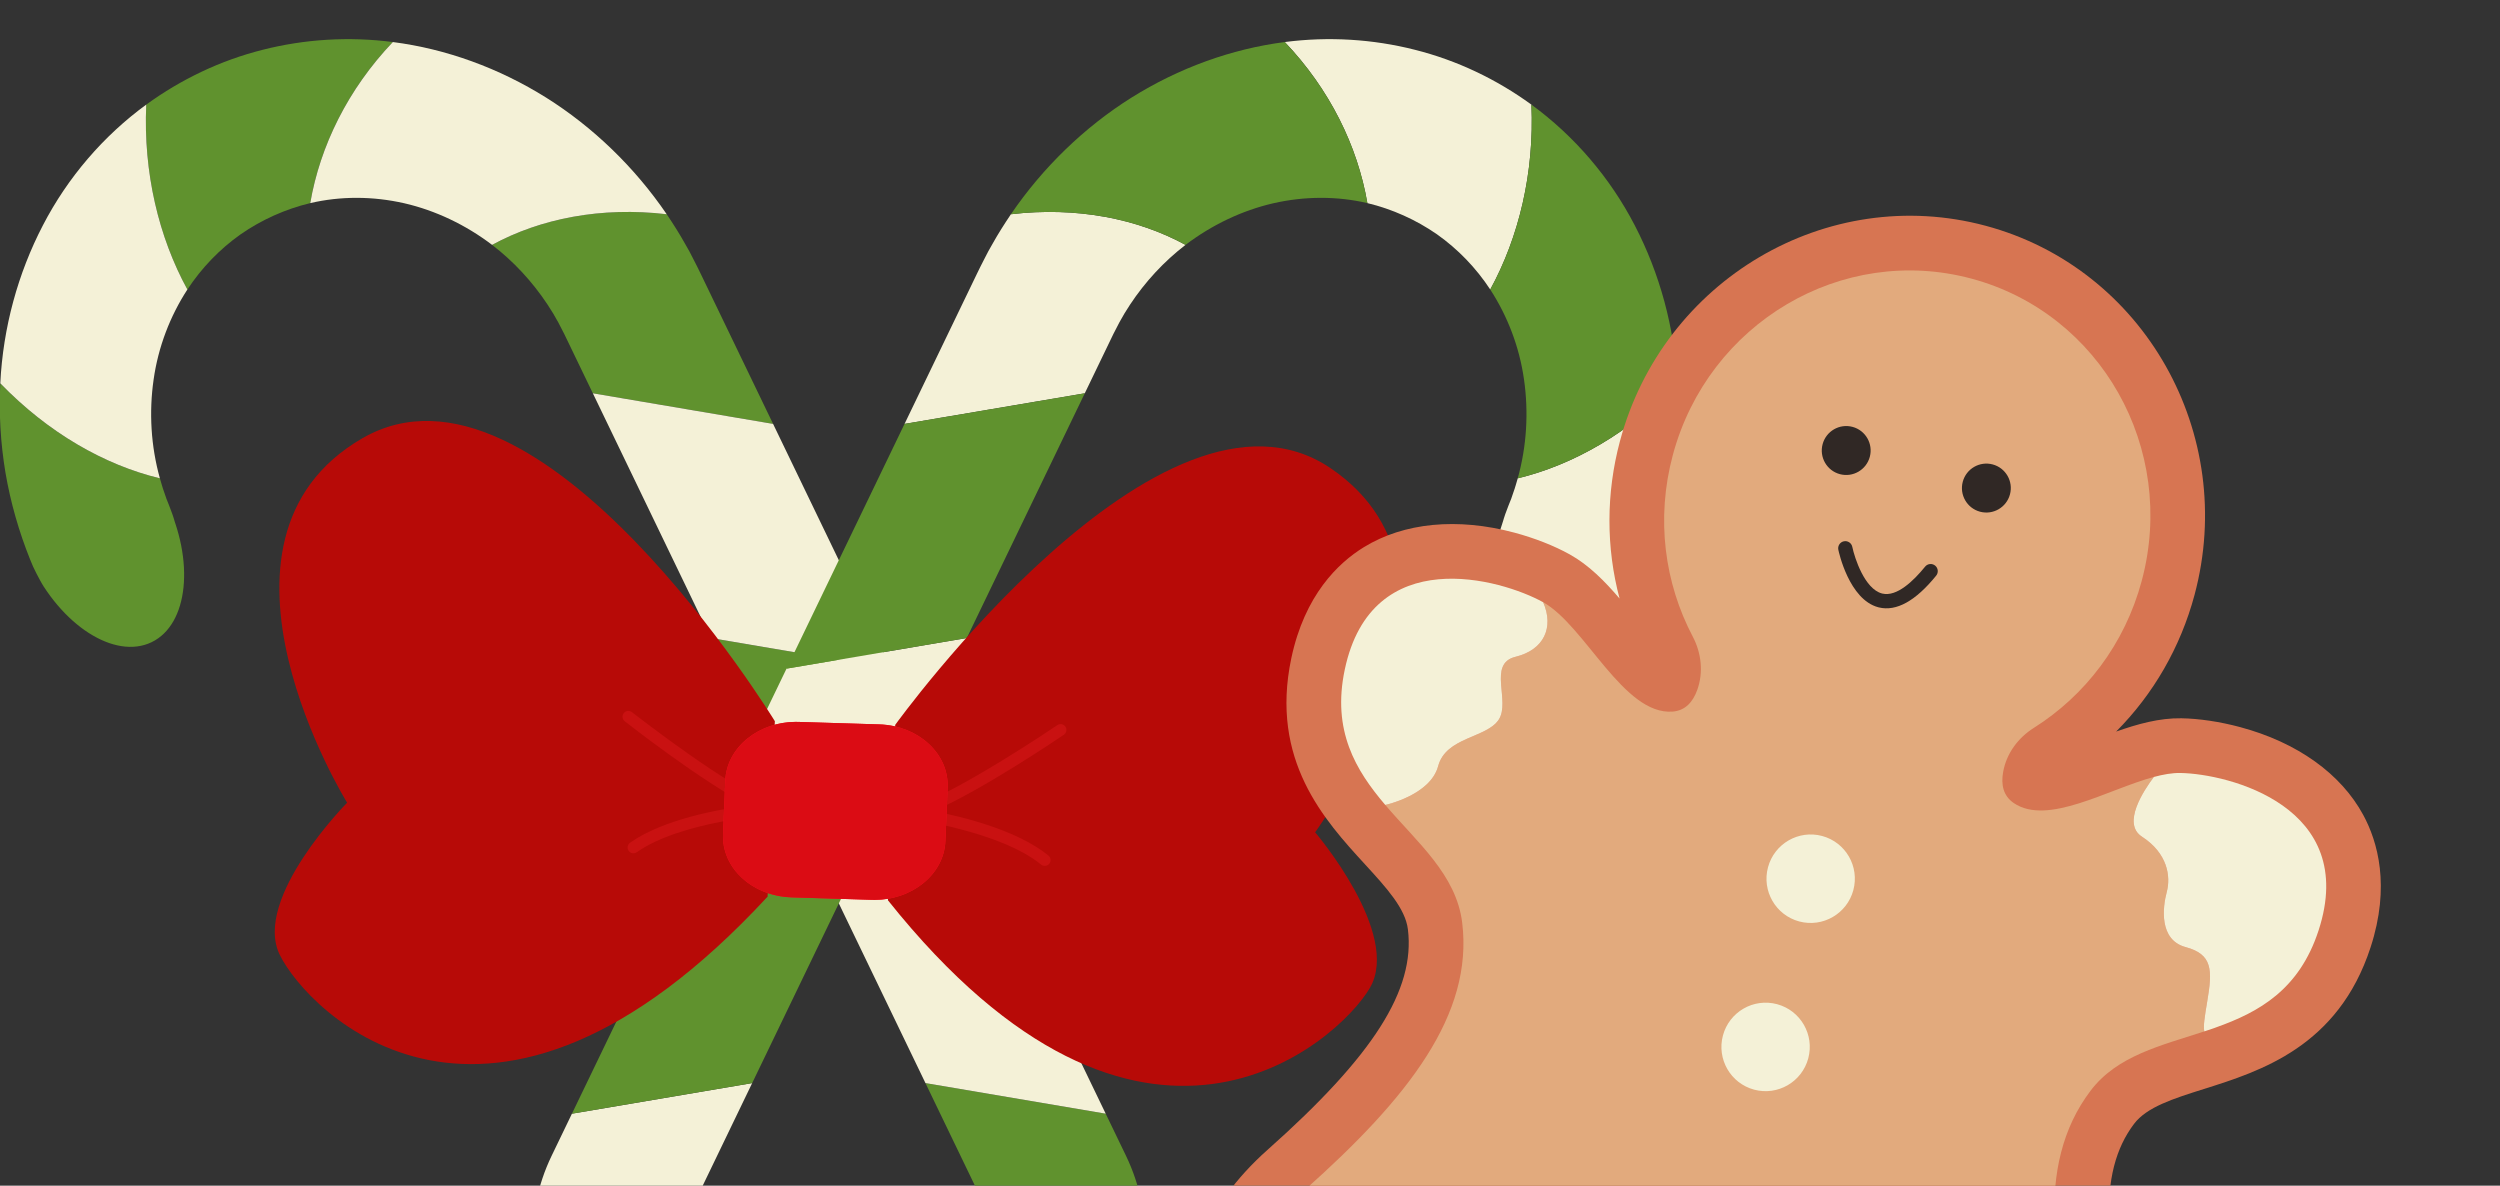 <?xml version="1.0" encoding="UTF-8"?>
<svg width="447px" height="212px" viewBox="0 0 447 212" version="1.1" xmlns="http://www.w3.org/2000/svg" xmlns:xlink="http://www.w3.org/1999/xlink">
    <rect x="0" y="0" width="447" height="212" fill="#333333" stroke="none"/>
    <title>decoration-22</title>
    <g id="decoration-22" stroke="none" stroke-width="1" fill="none" fill-rule="evenodd">
        <g id="Christmas/Stuffs/Candy-Cane-2" transform="translate(0, 7)">
            <g id="Candy-1" transform="translate(-0.04, -0)">
                <path d="M106.041,63.32 L138.268,68.793 L125.314,41.928 C125.002,41.259 124.487,40.255 124.02,39.343 L123.308,37.959 L122.539,36.603 C121.53,34.787 120.407,33.033 119.249,31.308 C107.552,29.93 96.684,32.067 88.025,36.783 C91.87,39.735 95.229,43.36 97.942,47.46 L98.931,49.021 L99.85,50.628 C100.146,51.17 100.413,51.731 100.702,52.279 L100.915,52.691 L101.183,53.245 L106.041,63.32 M55.513,29.315 C57.266,19.115 62.25,8.946 70.282,0.517 C62.455,-0.499 54.524,-0.009 47.013,1.902 C39.483,3.799 32.458,7.152 26.188,11.704 C25.642,23.896 28.439,35.438 33.544,44.767 C36.097,40.882 39.328,37.54 43.057,34.902 C46.807,32.297 51.081,30.379 55.513,29.315 M0.094,61.538 C-0.175,66.837 0.133,72.21 1.017,77.515 C1.923,82.819 3.416,88.045 5.429,93.047 C5.768,93.921 6.145,94.766 6.573,95.572 C6.787,95.973 7,96.372 7.211,96.77 C7.419,97.141 7.668,97.604 7.846,97.862 C8.62,99.055 9.447,100.166 10.316,101.188 C12.053,103.233 13.951,104.916 15.894,106.164 C19.779,108.661 23.841,109.415 27.142,107.825 L27.143,107.825 C30.444,106.234 32.385,102.589 32.852,97.996 C33.085,95.7 32.951,93.166 32.433,90.535 C32.174,89.22 31.82,87.879 31.368,86.532 C31.233,86.158 31.202,85.967 31.11,85.687 C31.03,85.428 30.945,85.169 30.853,84.913 C30.661,84.402 30.468,83.887 30.273,83.366 L29.796,82.174 L29.382,80.963 C29.078,80.163 28.881,79.335 28.627,78.523 C18.761,76.154 8.665,70.398 0.094,61.538 M144.413,142.898 L176.64,148.371 L159.368,112.551 L127.141,107.078 L144.413,142.898 M177.347,211.199 C182.533,221.955 192.178,228.153 198.782,224.973 C205.385,221.792 206.544,210.389 201.358,199.633 L197.739,192.129 L165.512,186.656 L177.347,211.199" id="Combined-Shape" fill="#60922E"></path>
                <path d="M33.544,44.767 C28.439,35.438 25.642,23.896 26.188,11.704 C18.548,17.285 12.154,24.704 7.705,33.297 C3.249,41.878 0.584,51.556 0.094,61.538 C8.665,70.398 18.761,76.154 28.627,78.523 C27.015,72.749 26.67,66.693 27.504,60.879 C28.321,55.054 30.451,49.523 33.544,44.767 M88.025,36.783 C96.684,32.067 107.552,29.93 119.249,31.308 C113.522,22.909 106.089,15.724 97.668,10.439 C89.236,5.171 79.846,1.746 70.282,0.517 C62.25,8.946 57.266,19.115 55.513,29.315 C60.95,28.049 66.71,28.065 72.313,29.339 C77.914,30.628 83.316,33.206 88.025,36.783 M127.141,107.078 L159.368,112.551 L138.268,68.793 L106.041,63.32 L127.141,107.078 M165.512,186.656 L197.739,192.129 L176.64,148.371 L144.413,142.898 L165.512,186.656" id="Combined-Shape" fill="#F4F1D7"></path>
            </g>
            <g id="Candy-2" transform="translate(95.399, -0)">
                <path d="M98.56,63.32 L66.333,68.793 L79.287,41.928 C79.599,41.259 80.114,40.255 80.581,39.343 L81.294,37.959 L82.062,36.603 C83.072,34.787 84.195,33.033 85.353,31.308 C97.049,29.93 107.917,32.067 116.576,36.783 C112.732,39.735 109.372,43.36 106.66,47.46 L105.671,49.021 L104.752,50.628 C104.455,51.17 104.189,51.731 103.9,52.279 L103.686,52.691 L103.418,53.245 L98.56,63.32 M149.088,29.315 C147.335,19.115 142.351,8.946 134.32,0.517 C142.147,-0.499 150.077,-0.009 157.589,1.902 C165.119,3.799 172.144,7.152 178.414,11.704 C178.959,23.896 176.162,35.438 171.057,44.767 C168.504,40.882 165.273,37.54 161.545,34.902 C157.794,32.297 153.521,30.379 149.088,29.315 M204.507,61.538 C204.776,66.837 204.469,72.21 203.584,77.515 C202.679,82.819 201.185,88.045 199.173,93.047 C198.833,93.921 198.456,94.766 198.028,95.572 C197.815,95.973 197.602,96.372 197.391,96.77 C197.182,97.141 196.934,97.604 196.755,97.862 C195.982,99.055 195.154,100.166 194.285,101.188 C192.549,103.233 190.65,104.916 188.708,106.164 C184.822,108.661 180.76,109.415 177.459,107.825 C174.157,106.234 172.216,102.589 171.75,97.996 C171.516,95.7 171.651,93.166 172.169,90.535 C172.428,89.22 172.781,87.879 173.233,86.532 C173.368,86.158 173.4,85.967 173.491,85.687 C173.571,85.428 173.656,85.169 173.748,84.913 C173.94,84.402 174.133,83.887 174.329,83.366 L174.806,82.174 L175.219,80.963 C175.523,80.163 175.721,79.335 175.975,78.523 C185.84,76.154 195.936,70.398 204.507,61.538 M60.189,142.898 L27.961,148.371 L45.234,112.551 L77.461,107.078 L60.189,142.898 M27.255,211.199 C22.069,221.955 12.423,228.153 5.819,224.973 C-0.784,221.792 -1.943,210.389 3.243,199.633 L6.862,192.129 L39.089,186.656 L27.255,211.199" id="Combined-Shape" fill="#F4F1D7"></path>
                <path d="M171.057,44.767 C176.162,35.438 178.959,23.896 178.414,11.704 C186.054,17.285 192.447,24.704 196.897,33.297 C201.352,41.878 204.018,51.556 204.507,61.538 C195.936,70.398 185.84,76.154 175.975,78.523 C177.586,72.749 177.931,66.693 177.098,60.879 C176.281,55.054 174.15,49.523 171.057,44.767 M116.576,36.783 C107.917,32.067 97.049,29.93 85.353,31.308 C91.079,22.909 98.512,15.724 106.933,10.439 C115.365,5.171 124.756,1.746 134.32,0.517 C142.351,8.946 147.335,19.115 149.088,29.315 C143.651,28.049 137.892,28.065 132.288,29.339 C126.688,30.628 121.285,33.206 116.576,36.783 M77.461,107.078 L45.234,112.551 L66.333,68.793 L98.56,63.32 L77.461,107.078 M39.089,186.656 L6.862,192.129 L27.961,148.371 L60.189,142.898 L39.089,186.656" id="Combined-Shape" fill="#60922E"></path>
            </g>
            <g id="Christmas/Stuffs/Knot-1" transform="translate(49.127, 68.268)">
                <path d="M89.417,53.682 C89.417,53.682 47.304,-15.25 15.632,3.11 C-16.038,21.469 12.94,68.256 12.94,68.256 C12.94,68.256 -4.006,85.393 0.887,95.439 C5.78,105.484 38.113,139.087 88.121,85.049 L89.417,53.682" id="Fill-23" fill="#B70A07"></path>
                <path d="M110.936,54.339 C110.936,54.339 158.635,-11.848 188.71,8.398 C218.786,28.644 186.018,73.545 186.018,73.545 C186.018,73.545 201.505,91.672 195.795,101.393 C190.084,111.115 155.058,142.659 109.639,85.706 L110.936,54.339" id="Fill-24" fill="#B70A07"></path>
                <path d="M64.13,77.303 C63.804,77.303 63.482,77.15 63.28,76.862 C62.948,76.393 63.061,75.744 63.53,75.413 C69.426,71.252 79.216,69.455 84.693,68.745 C76.253,64.402 63.221,54.202 62.58,53.7 C62.129,53.346 62.05,52.692 62.404,52.24 C62.759,51.788 63.411,51.709 63.863,52.063 C64.044,52.204 81.94,66.213 89.07,68.37 C89.55,68.515 89.858,68.983 89.802,69.483 C89.745,69.982 89.34,70.369 88.839,70.404 C88.678,70.414 72.594,71.56 64.728,77.113 C64.546,77.241 64.337,77.303 64.13,77.303" id="Fill-25" fill="#C91111"></path>
                <path d="M137.674,79.55 C137.443,79.55 137.211,79.474 137.018,79.316 C129.637,73.303 113.693,71.178 113.532,71.158 C113.035,71.093 112.654,70.682 112.628,70.179 C112.602,69.677 112.939,69.229 113.428,69.113 C120.723,67.396 139.735,54.513 139.926,54.383 C140.402,54.059 141.048,54.184 141.369,54.659 C141.692,55.135 141.568,55.781 141.094,56.104 C140.414,56.565 126.566,65.948 117.792,69.761 C123.204,70.809 132.799,73.198 138.33,77.703 C138.776,78.066 138.843,78.721 138.481,79.166 C138.275,79.419 137.976,79.55 137.674,79.55" id="Fill-26" fill="#C91111"></path>
                <path d="M92.378,85.179 L106.785,85.619 C113.787,85.833 119.664,81.127 119.912,75.108 L120.308,65.538 C120.557,59.519 115.083,54.466 108.081,54.252 L93.675,53.812 C86.674,53.598 80.796,58.304 80.547,64.323 L80.151,73.893 C79.903,79.913 85.377,84.965 92.378,85.179" id="Fill-27" fill="#FD0E20"></path>
                <path d="M107.243,85.626 C107.091,85.626 106.938,85.624 106.785,85.619 L92.378,85.179 C90.885,85.133 89.461,84.868 88.147,84.419 C83.434,82.81 80.14,78.853 80.144,74.279 C80.144,74.151 80.146,74.023 80.151,73.893 L80.547,64.323 C80.791,58.436 86.418,53.805 93.216,53.805 C93.369,53.805 93.521,53.807 93.675,53.812 L108.081,54.252 C114.932,54.461 120.321,59.304 120.317,65.151 C120.316,65.28 120.313,65.409 120.308,65.538 L119.912,75.108 C119.699,80.283 115.323,84.488 109.65,85.429 C108.87,85.558 108.065,85.626 107.243,85.626" id="Fill-28" fill="#DB0C14"></path>
            </g>
        </g>
        <g id="Group" transform="translate(222.071, 36.028)">
            <g id="Christmas/Stuffs/Cookie-2" transform="translate(99.963, 127.655) rotate(15) translate(-99.963, -127.655) ">
                <path d="M148.105,255.62 C130.254,255.62 109.926,245.902 106.413,218.624 C104.943,207.222 101.54,203.38 100.097,202.686 L99.557,202.77 C98.037,203.656 94.817,207.618 93.398,218.624 C89.885,245.902 69.557,255.62 51.706,255.62 C47.214,255.62 42.683,255.037 38.24,253.888 C26.716,250.907 17.314,242.564 13.092,231.571 C8.42,219.409 10.446,205.293 18.65,192.844 C32.589,171.69 36.792,158.353 32.701,148.25 C31.283,144.746 27.091,142.074 22.237,138.98 C13.281,133.273 1.015,125.457 0.018,106.822 C-0.598,95.3 3.693,88.209 7.402,84.291 C13.189,78.175 22.193,74.807 32.755,74.807 C36.468,74.807 40.212,75.232 43.296,76.004 C47.094,76.955 50.591,79.016 53.948,81.321 C49.244,73.126 46.73,63.772 46.73,54.091 C46.73,24.265 70.585,0 99.905,0 C129.226,0 153.081,24.265 153.081,54.091 C153.081,63.772 150.567,73.126 145.863,81.32 C149.22,79.014 152.716,76.955 156.513,76.004 C159.599,75.232 163.342,74.807 167.056,74.807 C177.618,74.807 186.621,78.175 192.409,84.291 C196.117,88.21 200.41,95.3 199.794,106.822 C198.796,125.457 186.53,133.273 177.574,138.98 C172.72,142.074 168.527,144.745 167.11,148.25 C163.019,158.353 167.222,171.69 181.162,192.844 C189.365,205.293 191.39,219.409 186.719,231.571 C182.496,242.564 173.095,250.907 161.571,253.888 C157.128,255.037 152.597,255.62 148.105,255.62" id="Border" fill="#D77552"></path>
                <path d="M176.774,205.28 C173.657,209.543 169.922,203.105 164.83,203.105 C159.738,203.105 158.294,209.347 155.808,210.598 C153.31,211.837 149.988,209.347 146.666,210.598 C143.343,211.837 140.846,222.245 133.376,215.59 C125.895,208.934 117.437,223.832 117.437,223.832 C116.851,221.832 116.395,219.689 116.102,217.373 C112.78,191.578 99.902,192.829 99.902,192.829 C99.902,192.829 87.025,191.578 83.703,217.373 C83.442,219.439 83.052,221.375 82.552,223.191 C80.521,220.352 76.07,215.459 69.827,216.384 C61.108,217.666 56.538,221.495 54.04,216.253 C51.554,211.012 49.382,208.51 42.781,209.347 C36.365,210.152 28.677,208.521 26.951,198.027 C40.566,177.311 47.971,159.911 41.76,144.567 C38.514,136.552 30.317,132.833 23.031,127.809 C23.031,127.809 30.371,124.068 30.371,118.653 C30.371,113.248 37.428,111.584 38.676,107.843 C39.925,104.103 34.106,98.686 38.676,96.196 C43.248,93.695 44.007,89.367 40.924,85.496 C49.23,87.584 60.034,101.307 68.339,98.393 C70.479,97.642 71.401,95.805 71.597,93.499 C71.869,90.183 70.598,86.931 68.339,84.495 C61,76.557 56.505,65.867 56.505,54.089 C56.505,29.621 75.94,9.786 99.902,9.786 C123.876,9.786 143.311,29.621 143.311,54.089 C143.311,65.867 138.816,76.557 131.476,84.495 C129.218,86.931 127.936,90.183 128.219,93.499 C128.403,95.805 129.337,97.642 131.476,98.393 C138.381,100.818 147.002,91.748 154.483,87.409 C153.354,90.194 151.084,96.958 155.188,98.273 C160.368,99.937 162.029,103.798 162.029,106.658 C162.029,109.507 162.865,115.325 167.849,115.325 C172.832,115.325 173.549,118.043 174.081,123.655 C174.352,126.493 174.537,128.233 174.971,129.016 C168.185,133.464 161.03,137.205 158.055,144.567 C151.823,159.965 159.304,177.431 173.006,198.234 C174.558,200.594 175.807,202.953 176.774,205.28" id="Body" fill="#E2AA7D"></path>
                <path d="M159.13,244.407 C143.028,248.572 123.333,244.125 117.437,223.832 C117.437,223.832 125.895,208.934 133.376,215.59 C140.846,222.245 143.343,211.837 146.666,210.598 C149.988,209.347 153.31,211.837 155.808,210.598 C158.294,209.347 159.738,203.105 164.83,203.105 C169.922,203.105 173.657,209.543 176.774,205.28 C184.363,223.539 174.808,240.362 159.13,244.407 M38.676,107.843 C37.428,111.584 30.371,113.248 30.371,118.653 C30.371,124.068 23.031,127.809 23.031,127.809 C16.321,123.188 10.371,117.467 9.774,106.299 C8.526,83.005 32.618,83.418 40.924,85.496 C44.007,89.367 43.248,93.695 38.676,96.196 C34.106,98.686 39.925,104.103 38.676,107.843 M82.552,223.191 C76.884,244.037 56.961,248.616 40.686,244.407 C22.999,239.84 13.096,219.037 26.81,198.234 C26.853,198.168 26.896,198.092 26.951,198.027 C28.677,208.521 36.365,210.152 42.781,209.347 C49.382,208.51 51.554,211.012 54.04,216.253 C56.538,221.495 61.108,217.666 69.827,216.384 C76.07,215.459 80.521,220.352 82.552,223.191 M190.03,106.299 C189.433,117.467 183.483,123.188 176.774,127.809 C176.708,127.863 176.643,127.907 176.578,127.95 C176.296,128.135 176.024,128.331 175.742,128.516 C175.677,128.56 175.612,128.592 175.547,128.636 C175.351,128.766 175.167,128.886 174.971,129.016 C174.537,128.233 174.352,126.493 174.081,123.655 C173.549,118.043 172.832,115.325 167.849,115.325 C162.865,115.325 162.029,109.507 162.029,106.658 C162.029,103.798 160.368,99.937 155.188,98.273 C151.084,96.958 153.354,90.194 154.483,87.409 C156.003,86.529 157.48,85.843 158.881,85.496 C167.186,83.418 191.279,83.005 190.03,106.299 M107.816,120.866 C107.816,125.235 104.28,128.777 99.918,128.777 C95.556,128.777 92.02,125.235 92.02,120.866 C92.02,116.498 95.556,112.956 99.918,112.956 C104.28,112.956 107.816,116.498 107.816,120.866 M107.816,152.002 C107.816,156.371 104.28,159.913 99.918,159.913 C95.556,159.913 92.02,156.371 92.02,152.002 C92.02,147.633 95.556,144.091 99.918,144.091 C104.28,144.091 107.816,147.633 107.816,152.002" id="Decoration" fill="#F4F1D7"></path>
                <path d="M99.016,70.857 C93.612,70.857 89.639,63.103 89.471,62.771 C89.154,62.142 89.405,61.375 90.032,61.057 C90.659,60.739 91.427,60.99 91.745,61.618 C92.693,63.49 95.833,68.304 99.016,68.304 L99.093,68.303 C101.76,68.237 103.908,64.662 105.24,61.675 C105.528,61.031 106.283,60.741 106.924,61.029 C107.568,61.317 107.855,62.072 107.569,62.716 C105.193,68.04 102.361,70.778 99.15,70.855 L99.016,70.857" id="Mouth" fill="#302825"></path>
                <path d="M90.608,45.268 C90.608,47.685 88.652,49.644 86.24,49.644 C83.827,49.644 81.872,47.685 81.872,45.268 C81.872,42.852 83.827,40.893 86.24,40.893 C88.652,40.893 90.608,42.852 90.608,45.268 M116.553,45.268 C116.553,47.685 114.597,49.644 112.184,49.644 C109.772,49.644 107.816,47.685 107.816,45.268 C107.816,42.852 109.772,40.893 112.184,40.893 C114.597,40.893 116.553,42.852 116.553,45.268" id="Eyes" fill="#302825"></path>
            </g>
        </g>
    </g>
</svg>
